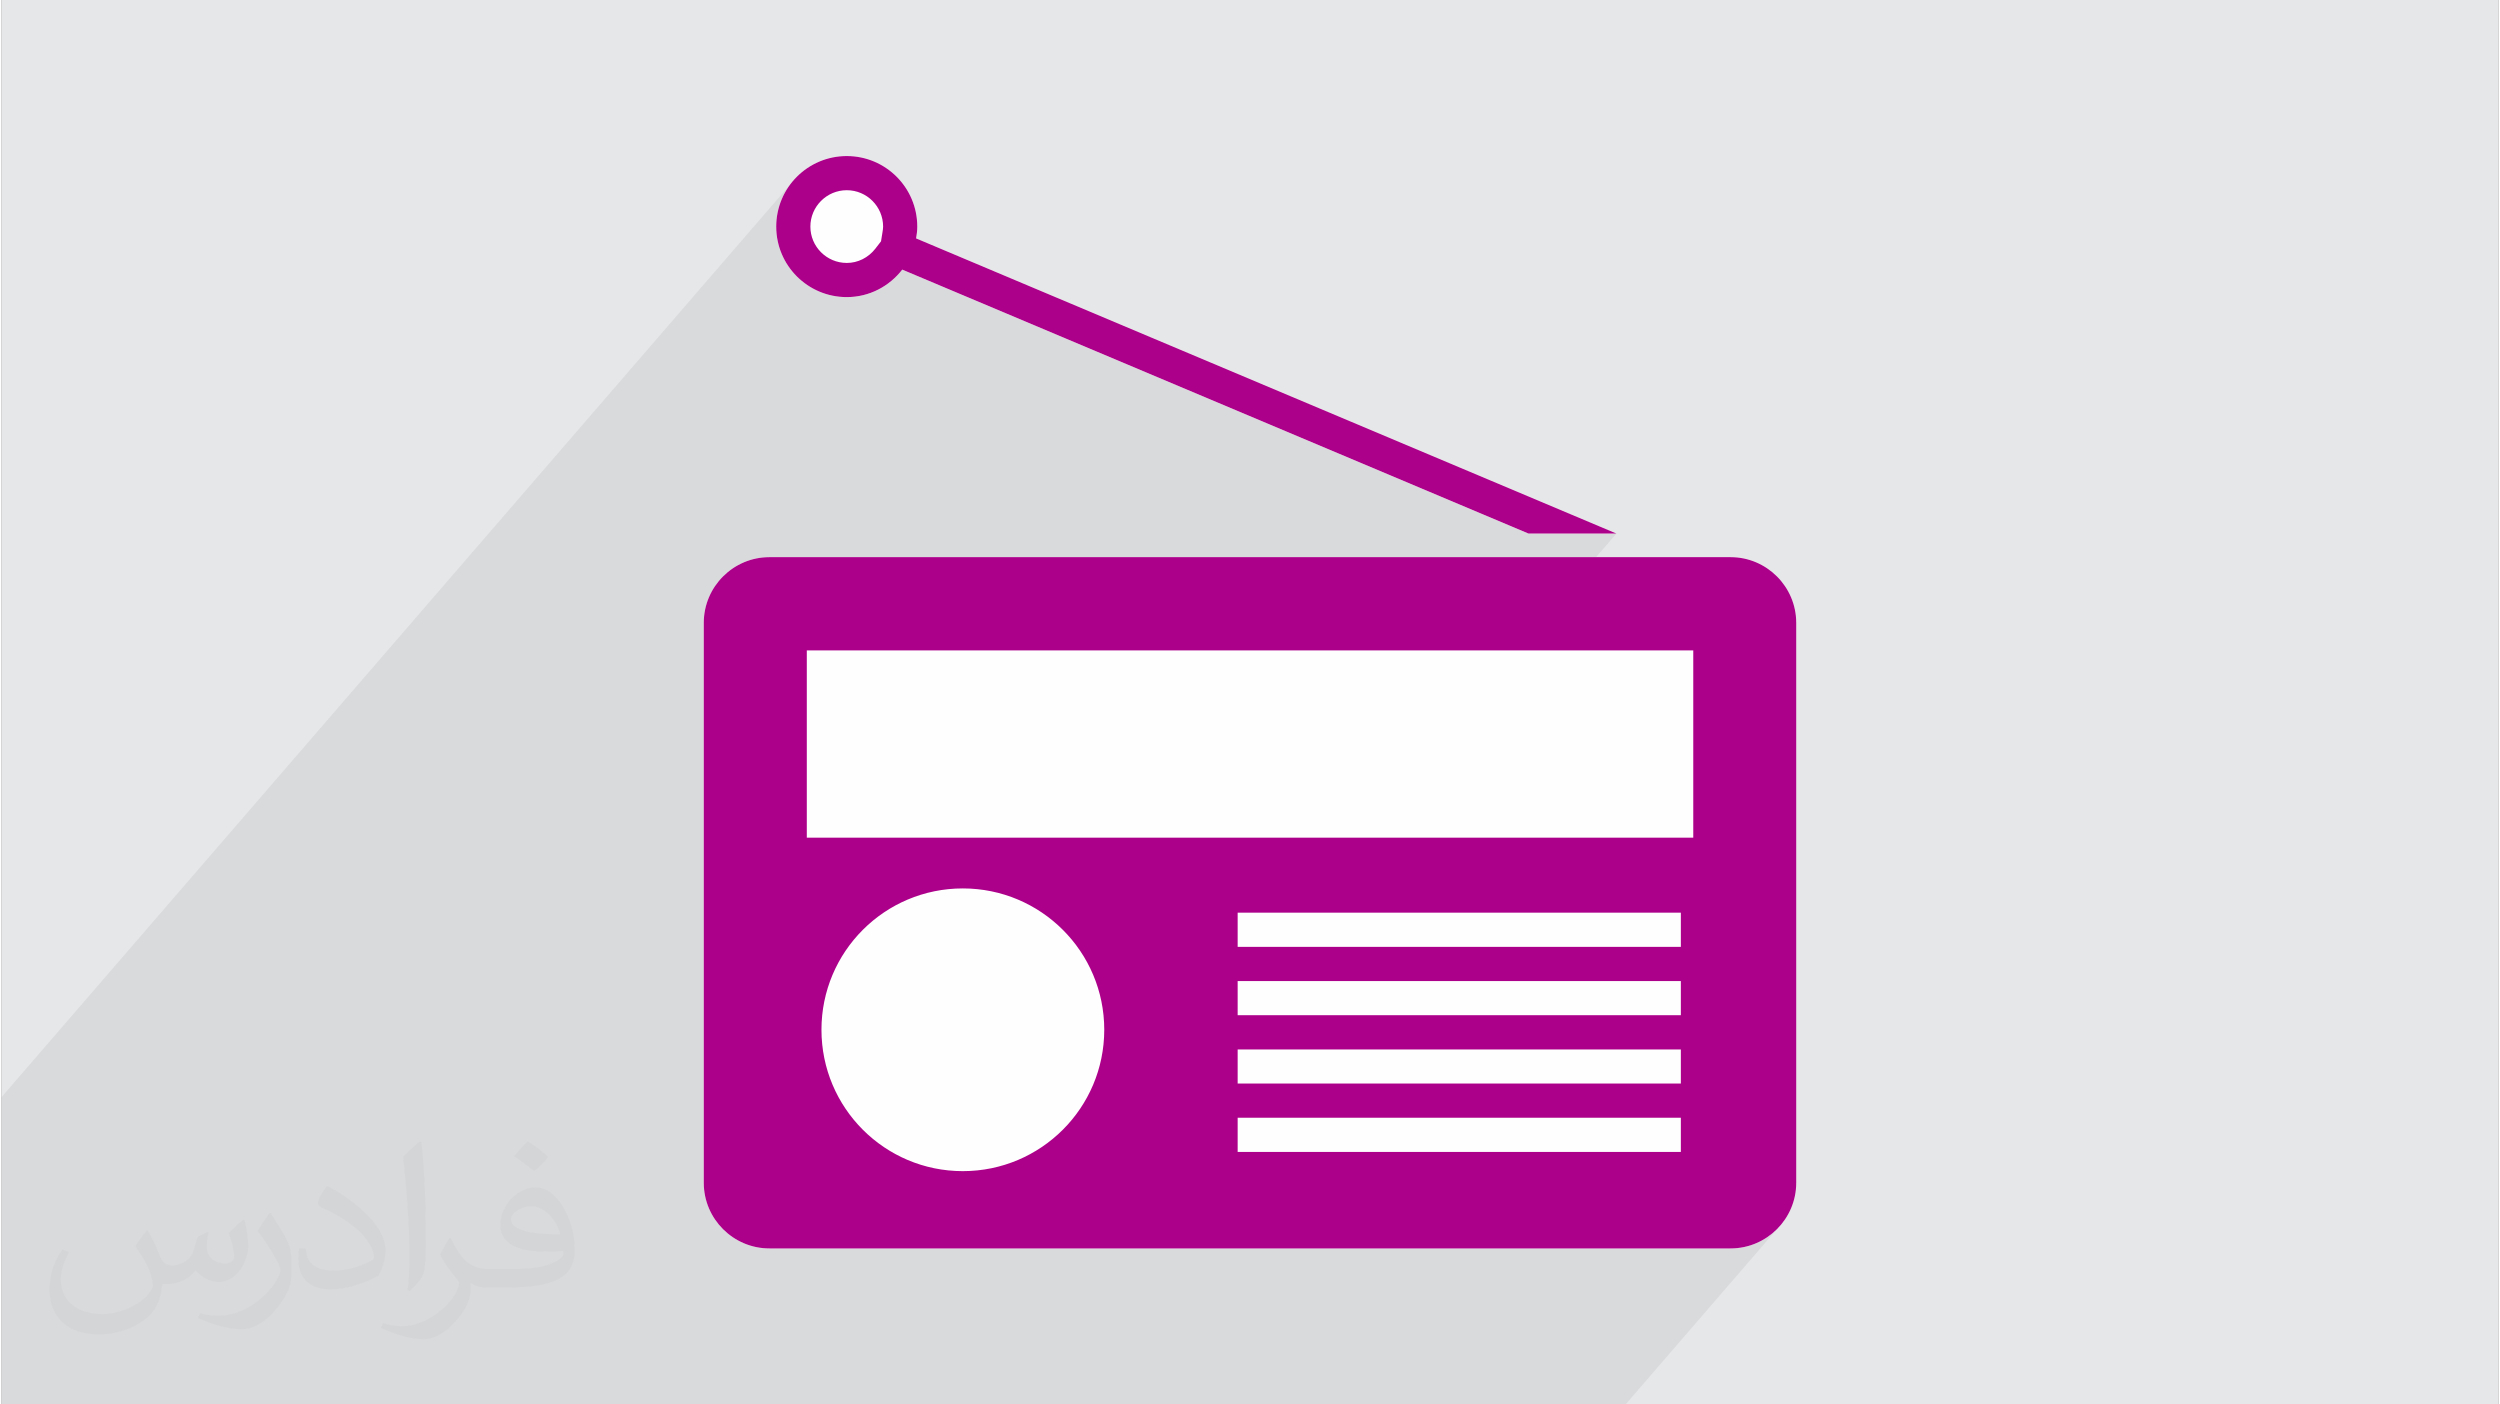 <?xml version="1.0" encoding="UTF-8"?>
<!DOCTYPE svg PUBLIC "-//W3C//DTD SVG 1.0//EN" "http://www.w3.org/TR/2001/REC-SVG-20010904/DTD/svg10.dtd">
<!-- Creator: CorelDRAW 2017 -->
<svg xmlns="http://www.w3.org/2000/svg" xml:space="preserve" width="356px" height="200px" version="1.0" shape-rendering="geometricPrecision" text-rendering="geometricPrecision" image-rendering="optimizeQuality" fill-rule="evenodd" clip-rule="evenodd"
viewBox="0 0 35600 20025"
 xmlns:xlink="http://www.w3.org/1999/xlink">
 <rect x="0" y="0" width="35600" height="20025" fill="#808080" stroke="none"/>
 <g id="Layer_x0020_1">
  <g id="_2290611471040">
   <path fill="#E6E7E8" d="M0 0l35600 0 0 20025 -35600 0 0 -20025z"/>
   <path fill="#373435" fill-opacity="0.078" d="M0 16657l0 1038 0 81 0 76 0 99 0 11 0 219 0 524 0 1320 85 0 296 0 24 0 313 0 7 0 143 0 61 0 354 0 420 0 33 0 33 0 421 0 1820 0 421 0 487 0 864 0 270 0 53 0 320 0 161 0 550 0 146 0 65 0 422 0 464 0 371 0 421 0 1632 0 382 0 39 0 27 0 6 0 33 0 107 0 97 0 150 0 66 0 28 0 161 0 166 0 1 0 33 0 120 0 220 0 48 0 53 0 13 0 354 0 1 0 33 0 388 0 66 0 354 0 2 0 33 0 387 0 66 0 317 0 16 0 22 0 188 0 195 0 33 0 32 0 38 0 383 0 154 0 244 0 1423 0 328 0 92 0 34 0 32 0 262 0 33 0 33 0 93 0 262 0 66 0 355 0 32 0 1 0 32 0 2 0 354 0 66 0 356 0 32 0 1 0 32 0 1 0 354 0 66 0 356 0 32 0 1 0 32 0 1 0 354 0 67 0 354 0 33 0 33 0 421 0 571 0 60 0 143 0 100 0 117 0 103 0 320 0 2160 -2500 -138 115 -159 86 -175 55 -75 8 375 -435 85 -102 64 -118 40 -130 14 -139 0 -7985 -14 -140 -40 -129 -64 -118 -85 -102 -102 -85 -117 -64 -130 -40 -139 -14 -2131 0 502 -581 -1254 0 -8928 -3763 -74 85 -82 76 -90 67 -98 57 -103 45 -110 34 -115 21 -119 7 -175 -18 582 -672 81 -105 20 -123 2 -11 2 -11 2 -12 1 -12 2 -11 1 -11 0 -10 0 -9 -10 -105 -30 -97 -48 -88 -64 -77 -76 -63 -88 -48 -98 -31 -104 -10 -105 10 -97 31 -88 48 -77 63 -585 677 -33 -108 -21 -202 21 -203 58 -189 93 -171 123 -149 -11340 13123 0 370 0 373 0 191 0 81zm24653 -8713l0 0zm-12602 -5719l0 0z"/>
   <path fill="#FEFEFE" d="M24653 7944l-13706 0c-514,0 -935,421 -935,936l0 7985c0,514 421,935 935,935l13706 0c514,0 935,-421 935,-935l0 -7985c0,-515 -421,-936 -935,-936l0 0zm-12602 -5719c-555,0 -1006,450 -1006,1006 0,555 451,1005 1006,1005 323,0 607,-155 791,-392l8928 3763 1254 0 -9985 -4208c10,-55 17,-111 17,-168 0,-556 -450,-1006 -1005,-1006l0 0z"/>
   <path fill="#373435" fill-opacity="0.031" d="M2082 17547c68,104 112,203 155,312 32,64 49,183 199,183 44,0 107,-14 163,-45 63,-33 111,-83 136,-159l60 -202 146 -72 10 10c-20,77 -25,149 -25,206 0,170 146,234 262,234 68,0 129,-34 129,-95 0,-81 -34,-217 -78,-339 68,-68 136,-136 214,-191l12 6c34,144 53,287 53,381 0,93 -41,196 -75,264 -70,132 -194,238 -344,238 -114,0 -241,-58 -328,-163l-5 0c-82,101 -209,193 -412,193l-63 0c-10,134 -39,229 -83,314 -121,237 -480,404 -818,404 -470,0 -706,-272 -706,-633 0,-223 73,-431 185,-578l92 38c-70,134 -117,262 -117,385 0,338 275,499 592,499 294,0 658,-187 724,-404 -25,-237 -114,-348 -250,-565 41,-72 94,-144 160,-221l12 0zm5421 -1274c99,62 196,136 291,221 -53,74 -119,142 -201,202 -95,-77 -190,-143 -287,-213 66,-74 131,-146 197,-210zm51 926c-160,0 -291,105 -291,183 0,168 320,219 703,217 -48,-196 -216,-400 -412,-400zm-359 895c208,0 390,-6 529,-41 155,-39 286,-118 286,-171 0,-15 0,-31 -5,-46 -87,8 -187,8 -274,8 -282,0 -498,-64 -583,-222 -21,-44 -36,-93 -36,-149 0,-152 66,-303 182,-406 97,-85 204,-138 313,-138 197,0 354,158 464,408 60,136 101,293 101,491 0,132 -36,243 -118,326 -153,148 -435,204 -867,204l-196 0 0 0 -51 0c-107,0 -184,-19 -245,-66l-10 0c3,25 5,50 5,72 0,97 -32,221 -97,320 -192,287 -400,410 -580,410 -182,0 -405,-70 -606,-161l36 -70c65,27 155,46 279,46 325,0 752,-314 805,-619 -12,-25 -34,-58 -65,-93 -95,-113 -155,-208 -211,-307 48,-95 92,-171 133,-239l17 -2c139,282 265,445 546,445l44 0 0 0 204 0zm-1408 299c24,-130 26,-276 26,-413l0 -202c0,-377 -48,-926 -87,-1282 68,-75 163,-161 238,-219l22 6c51,450 63,972 63,1452 0,126 -5,250 -17,340 -7,114 -73,201 -214,332l-31 -14zm-1449 -596c7,177 94,318 398,318 189,0 349,-50 526,-135 32,-14 49,-33 49,-49 0,-111 -85,-258 -228,-392 -139,-126 -323,-237 -495,-311 -59,-25 -78,-52 -78,-77 0,-51 68,-158 124,-235l19 -2c197,103 417,256 580,427 148,157 240,316 240,489 0,128 -39,250 -102,361 -216,109 -446,192 -674,192 -277,0 -466,-130 -466,-436 0,-33 0,-84 12,-150l95 0zm-501 -503l172 278c63,103 122,215 122,392l0 227c0,183 -117,379 -306,573 -148,132 -279,188 -400,188 -180,0 -386,-56 -624,-159l27 -70c75,21 162,37 269,37 342,-2 692,-252 852,-557 19,-35 26,-68 26,-90 0,-36 -19,-75 -34,-110 -87,-165 -184,-315 -291,-453 56,-89 112,-174 173,-258l14 2z"/>
   <g>
    <path fill="#AD008A" d="M10947 17557c-381,0 -691,-310 -691,-692l0 -7985c0,-382 310,-692 691,-692l13706 0c381,0 691,310 691,692l0 7985c0,382 -310,692 -691,692l-13706 0zm2758 -5134c-1245,0 -2259,1013 -2259,2259 0,1246 1014,2260 2259,2260 1247,0 2260,-1014 2260,-2260 0,-1246 -1014,-2259 -2260,-2259zm3675 4244l6807 0 0 -973 -6807 0 0 973zm0 -974l6807 0 0 -974 -6807 0 0 974zm0 -975l6807 0 0 -974 -6807 0 0 974zm0 -975l6807 0 0 -973 -6807 0 0 973zm-6143 -1556l13126 0 0 -3157 -13126 0 0 3157z"/>
    <g>
     <path fill="#AD008A" d="M24653 8431c247,0 448,201 448,449l0 7985c0,247 -201,448 -448,448l-13706 0c-247,0 -448,-201 -448,-448l0 -7985c0,-248 201,-449 448,-449l13706 0 0 0zm-13659 3999l487 0 1134 0c-835,406 -1412,1263 -1412,2252 0,1381 1122,2503 2502,2503 1380,0 2503,-1122 2503,-2503 0,-989 -577,-1846 -1412,-2252l9323 0 487 0 0 -487 0 -2670 0 -487 -487 0 -12638 0 -487 0 0 487 0 2670 0 487 0 0zm6143 1557l0 1 0 487 0 486 0 2 0 486 0 487 0 1 0 487 0 487 487 0 6319 0 487 0 0 -487 0 -487 0 -487 0 -1 0 -486 0 -487 0 -1 0 -487 0 -487 0 -1 0 -487 0 -486 -487 0 -6319 0 -487 0 0 486 0 487 0 487 0 0zm7516 -6043l-13706 0c-514,0 -935,421 -935,936l0 7985c0,514 421,935 935,935l13706 0c514,0 935,-421 935,-935l0 -7985c0,-515 -421,-936 -935,-936l0 0zm-13172 3999l0 -2670 12639 0 0 2670 -12639 0 0 0zm2224 4755c-1113,0 -2015,-902 -2015,-2016 0,-1113 902,-2015 2015,-2015 1114,0 2017,902 2017,2015 0,1114 -903,2016 -2017,2016l0 0zm3919 -3198l0 -487 6319 0 0 487 -6319 0 0 0zm0 975l0 -487 6319 0 0 487 -6319 0 0 0zm0 974l0 -486 6319 0 0 486 -6319 0 0 0zm0 975l0 -487 6319 0 0 487 -6319 0 0 0z"/>
    </g>
    <g>
     <path fill="#AD008A" d="M12051 2712c286,0 518,233 518,519 0,24 -5,58 -10,87l-20 123 -81 105c-101,129 -249,203 -407,203 -286,0 -519,-232 -519,-518 0,-286 233,-519 519,-519l0 0zm0 -487c-555,0 -1006,450 -1006,1006 0,555 451,1005 1006,1005 323,0 607,-155 791,-392l8928 3763 1254 0 -9985 -4208c10,-55 17,-111 17,-168 0,-556 -450,-1006 -1005,-1006l0 0z"/>
    </g>
   </g>
  </g>
 </g>
</svg>
